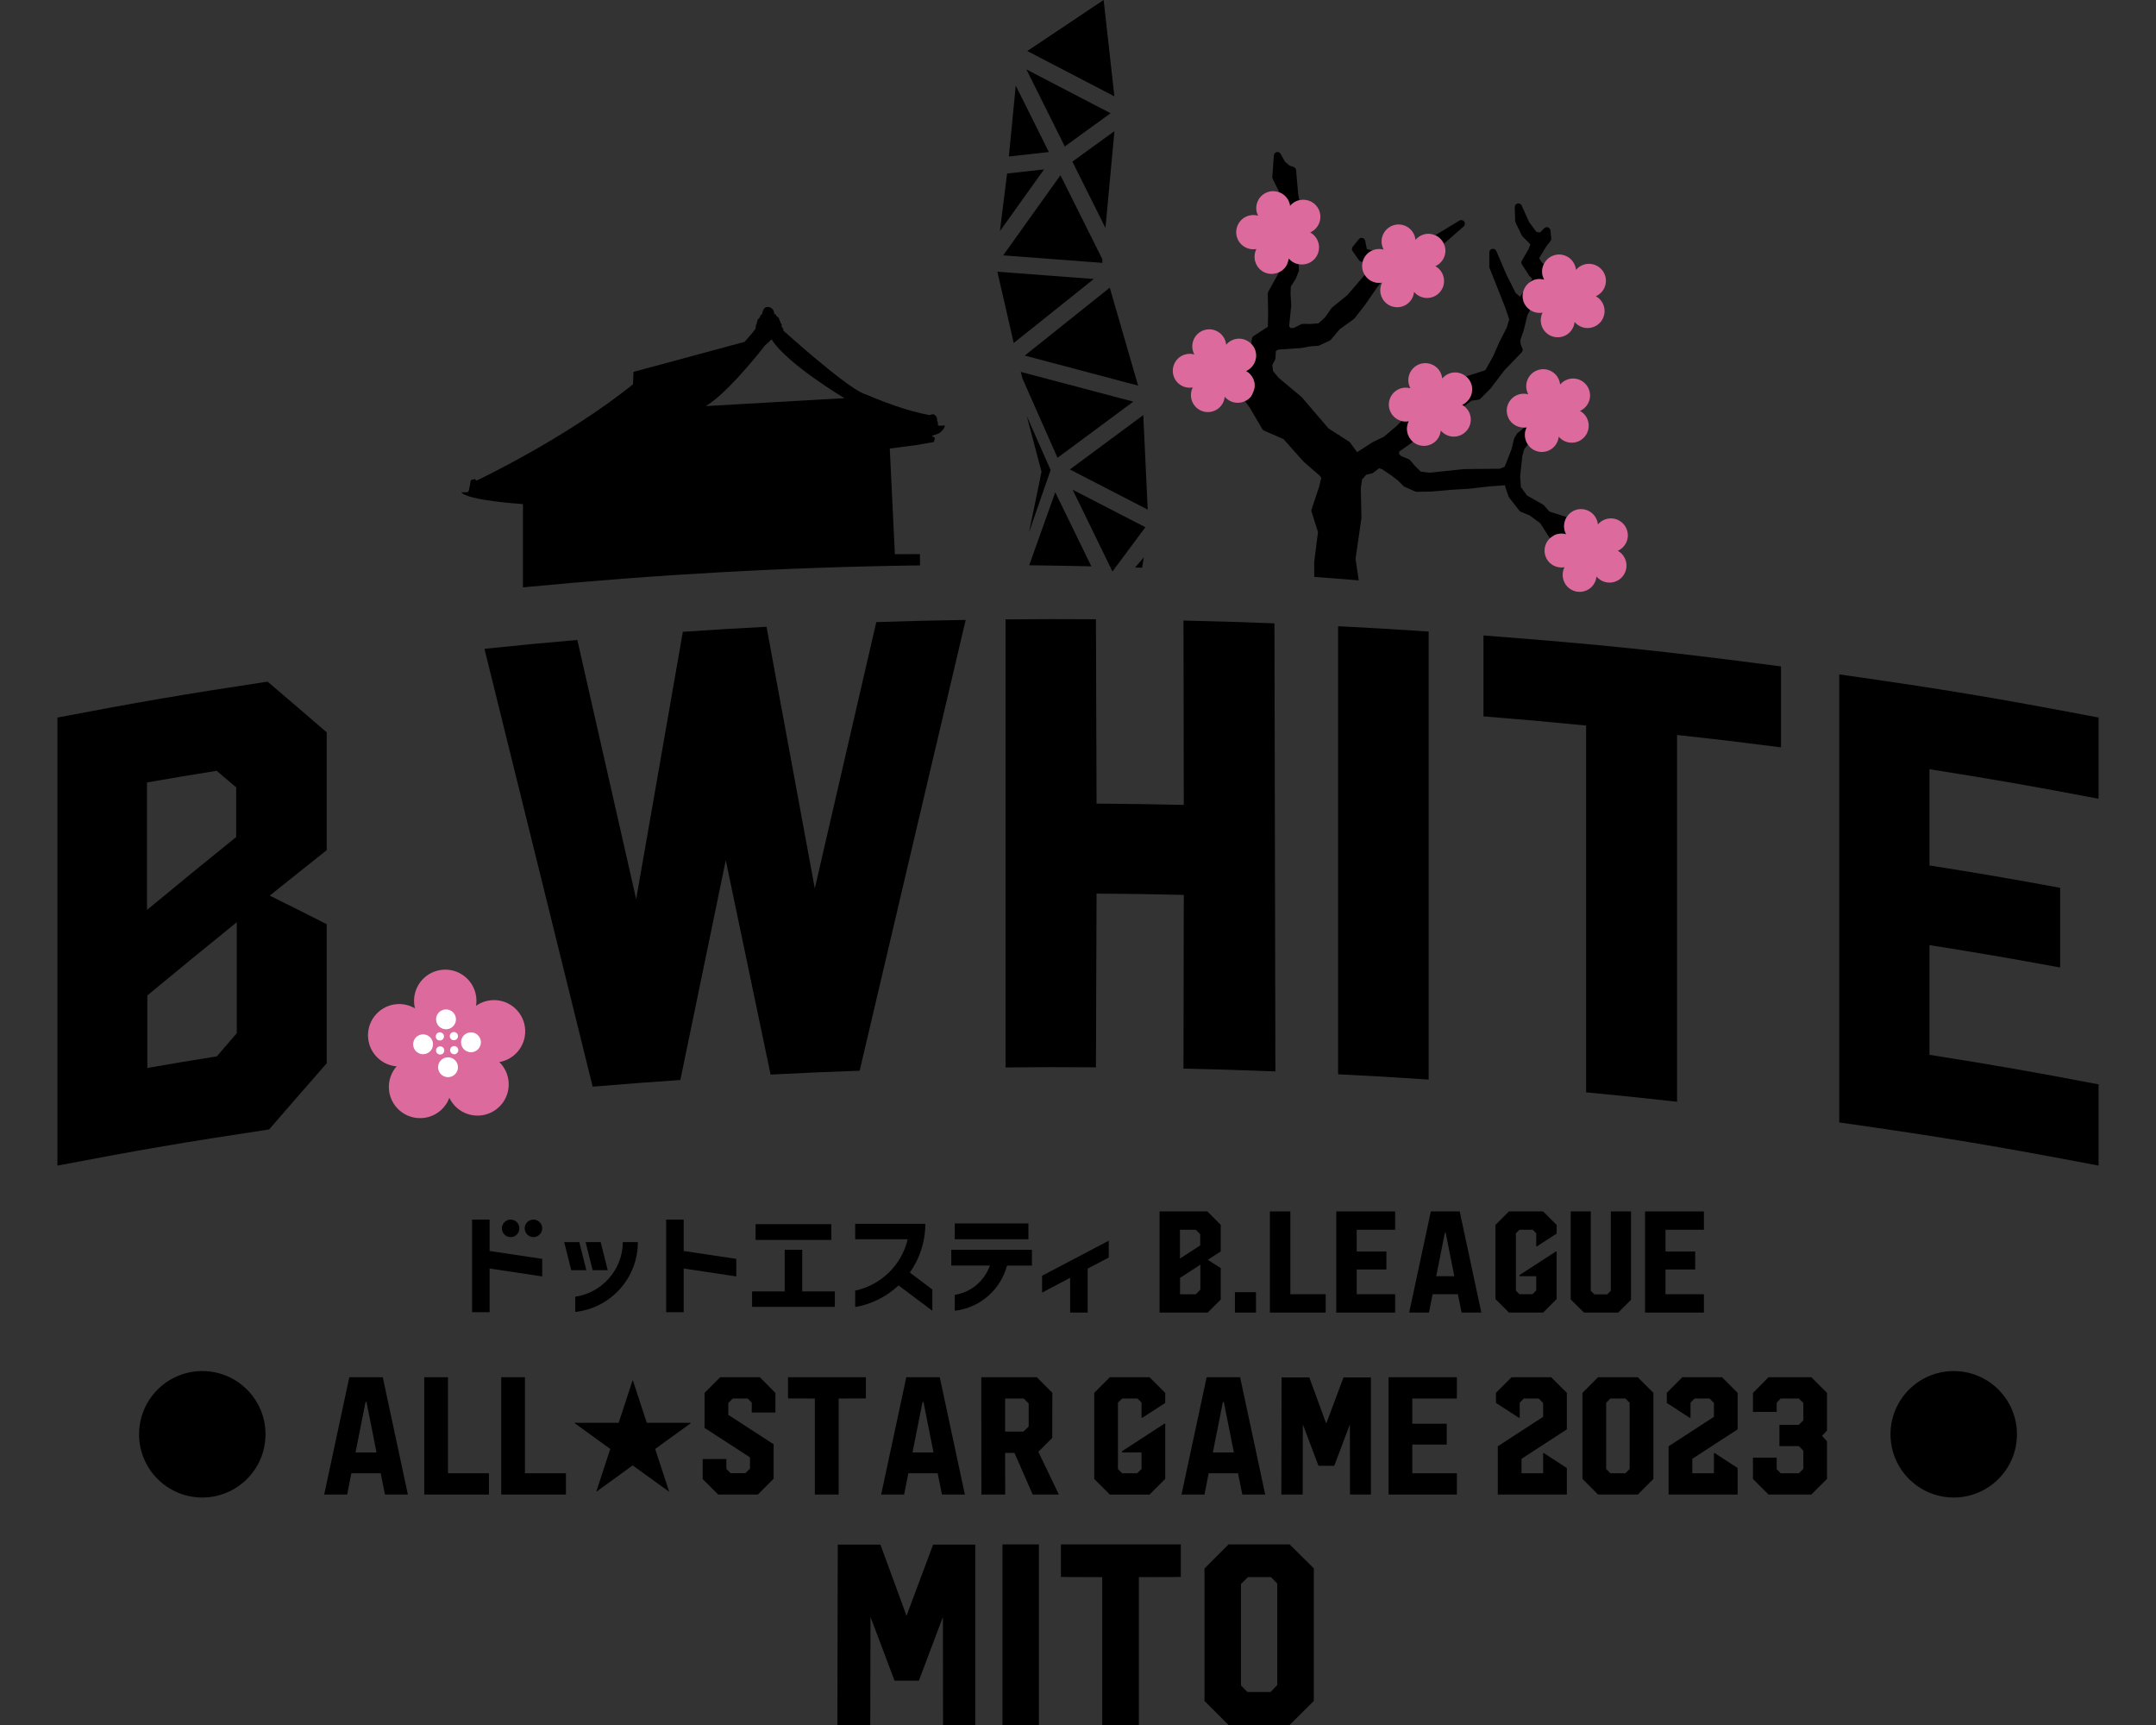 <?xml version="1.0" encoding="utf-8"?>
<!-- Generator: Adobe Illustrator 15.1.0, SVG Export Plug-In . SVG Version: 6.00 Build 0)  -->
<!DOCTYPE svg PUBLIC "-//W3C//DTD SVG 1.1//EN" "http://www.w3.org/Graphics/SVG/1.1/DTD/svg11.dtd">
<svg version="1.1" id="レイヤー_1" xmlns="http://www.w3.org/2000/svg" xmlns:xlink="http://www.w3.org/1999/xlink" x="0px"
	 y="0px" width="200px" height="160px" viewBox="0 0 200 160" enable-background="new 0 0 200 160" xml:space="preserve">
<rect x="0" y="0" width="200" height="160" fill="#333333" stroke="none"/>
<g>
	<polygon points="74.418,115.92 72.791,115.92 72.791,119.784 69.766,119.784 69.766,121.216 77.443,121.216 77.443,119.784 
		74.418,119.784 	"/>
	<polygon points="102.854,115.077 96.67,118.33 96.67,119.893 99.271,118.521 99.271,121.746 100.898,121.746 100.898,117.666 
		102.854,116.639 	"/>
	<polygon points="45.418,113.121 43.792,113.121 43.792,115.79 43.792,117.416 43.792,121.71 45.418,121.71 45.418,117.659 
		50.298,118.393 50.298,116.766 45.418,116.033 	"/>
	<polygon points="63.423,113.121 61.795,113.121 61.795,115.79 61.795,117.416 61.795,121.71 63.423,121.71 63.423,117.659 
		68.302,118.393 68.302,116.766 63.423,116.033 	"/>
	<rect x="70.091" y="113.545" width="7.027" height="1.464"/>
	<rect x="88.568" y="113.48" width="6.832" height="1.463"/>
	<path d="M47.37,114.748c0.449,0,0.812-0.363,0.812-0.812s-0.363-0.813-0.812-0.813c-0.448,0-0.813,0.364-0.813,0.813
		S46.922,114.748,47.37,114.748"/>
	<path d="M49.484,113.121c-0.449,0-0.812,0.363-0.812,0.812c0,0.45,0.363,0.813,0.812,0.813c0.449,0,0.812-0.363,0.812-0.813
		C50.297,113.484,49.934,113.121,49.484,113.121"/>
	<polygon points="53.738,115.212 52.34,115.212 52.99,117.812 54.389,117.812 	"/>
	<polygon points="56.374,117.812 55.723,115.211 54.324,115.211 54.976,117.812 	"/>
	<path d="M88.244,115.92v1.463h3.586c-0.507,1.417-1.729,2.479-3.26,2.717v1.477c2.345-0.268,4.255-1.961,4.848-4.192h2.309v-1.463
		L88.244,115.92L88.244,115.92z"/>
	<path d="M53.364,120.273v1.412c3.265-0.35,5.808-3.113,5.808-6.476h-1.398C57.773,117.762,55.824,119.928,53.364,120.273"/>
	<path d="M86.342,119.494l-1.943-1.458c0.906-1.277,1.438-2.839,1.438-4.522H79.33v1.43h4.873c-0.562,2.386-2.469,4.254-4.873,4.768
		v1.521c1.544-0.265,2.932-0.979,4.025-2.006l1.824,1.368l1.309,0.98v-1.972L86.342,119.494z"/>
	<path d="M113.24,117.623v2.913l-1.209,1.21h-4.463v-9.383h4.43l1.242,1.244v2.466l-1.197,0.778L113.24,117.623z M109.459,114.064
		v2.67l1.878-1.217v-1.041l-0.412-0.412H109.459z M111.35,119.626v-2.321l-1.884,1.223v1.519h1.466L111.35,119.626z"/>
	<rect x="114.557" y="119.854" width="1.955" height="1.893"/>
	<polygon points="119.698,112.364 119.698,120.045 122.975,120.045 122.975,121.746 117.801,121.746 117.801,112.364 	"/>
	<polygon points="129.42,114.064 125.854,114.064 125.854,116.08 128.609,116.08 128.609,117.749 125.854,117.749 125.854,120.045 
		129.42,120.045 129.42,121.746 123.958,121.746 123.958,112.364 129.42,112.364 	"/>
	<path d="M132.73,112.365h2.678l2.007,9.381h-1.831l-0.342-1.702h-2.348l-0.334,1.702h-1.838L132.73,112.365z M133.229,118.376
		h1.682l-0.805-4.036h-0.071L133.229,118.376z"/>
	<polygon points="142.57,115.604 142.506,115.604 142.506,114.386 142.186,114.064 140.955,114.064 140.621,114.398 
		140.621,119.711 140.955,120.044 142.16,120.044 142.506,119.698 142.506,118.376 140.955,118.376 140.955,118.271 144.33,116.08 
		144.402,116.08 144.402,120.489 143.146,121.746 139.975,121.746 138.725,120.495 138.725,113.613 139.975,112.363 
		143.146,112.363 144.402,113.621 144.402,114.418 	"/>
	<polygon points="149.428,119.718 149.428,112.364 151.299,112.364 151.299,120.562 150.115,121.746 146.936,121.746 
		145.705,120.518 145.705,112.364 147.568,112.364 147.568,119.725 147.902,120.059 149.088,120.059 	"/>
	<polygon points="158.062,114.064 154.498,114.064 154.498,116.08 157.253,116.08 157.253,117.749 154.498,117.749 154.498,120.045 
		158.062,120.045 158.062,121.746 152.602,121.746 152.602,112.364 158.062,112.364 	"/>
	<path d="M32.403,127.743h3.104l2.329,10.883h-2.125l-0.395-1.974h-2.725l-0.388,1.974h-2.131L32.403,127.743z M32.98,134.718h1.949
		l-0.933-4.684h-0.084L32.98,134.718z"/>
	<polygon points="41.556,127.744 41.556,136.652 45.357,136.652 45.357,138.626 39.356,138.626 39.356,127.744 	"/>
	<polygon points="48.697,127.744 48.697,136.652 52.499,136.652 52.499,138.626 46.498,138.626 46.498,127.744 	"/>
	<polygon points="59.996,131.966 64.067,131.966 64.067,132.014 60.776,134.396 62.067,138.328 62.032,138.339 58.693,135.92 
		55.356,138.339 55.321,138.328 56.612,134.396 53.321,132.014 53.321,131.966 57.392,131.966 58.671,128.059 58.718,128.059 	"/>
	<polygon points="71.93,131.016 69.737,131.016 69.737,130.104 69.358,129.717 67.969,129.717 67.56,130.134 67.56,131.232 
		71.764,133.959 71.764,137.154 70.299,138.626 66.626,138.626 65.184,137.186 65.184,135.332 67.377,135.326 67.385,136.251 
		67.772,136.645 69.153,136.639 69.57,136.221 69.57,135.174 65.357,132.441 65.357,129.193 66.808,127.744 70.488,127.744 
		71.93,129.201 	"/>
	<polygon points="80.323,127.744 80.323,129.709 77.797,129.717 77.797,138.626 75.588,138.626 75.588,129.717 73.1,129.709 
		73.1,127.744 	"/>
	<path d="M84.072,127.743h3.104l2.33,10.883H87.38l-0.396-1.974h-2.723l-0.39,1.974h-2.131L84.072,127.743z M84.648,134.718h1.949
		l-0.932-4.684h-0.084L84.648,134.718z"/>
	<path d="M96.177,127.744l1.443,1.439l-0.009,4.184l-1.289,1.29l1.904,3.969h-2.429l-1.687-3.862h-0.873l0.01,3.862h-2.209
		l-0.01-10.882H96.177L96.177,127.744z M93.24,132.782h1.699l0.486-0.464v-2.139l-0.464-0.464h-1.724v3.066H93.24z"/>
	<polygon points="105.968,131.501 105.893,131.501 105.893,130.089 105.52,129.718 104.093,129.718 103.707,130.104 
		103.707,136.266 104.093,136.652 105.488,136.652 105.893,136.25 105.893,134.718 104.093,134.718 104.093,134.598 
		108.009,132.055 108.093,132.055 108.093,137.169 106.635,138.627 102.954,138.627 101.506,137.177 101.506,129.191 
		102.954,127.743 106.635,127.743 108.093,129.201 108.093,130.127 	"/>
	<path d="M111.934,127.743h3.104l2.329,10.883h-2.125l-0.396-1.974h-2.725l-0.389,1.974h-2.131L111.934,127.743z M112.51,134.718
		h1.949l-0.934-4.684h-0.084L112.51,134.718z"/>
	<polygon points="127.172,127.759 127.172,138.626 125.229,138.626 125.223,132.115 123.771,135.955 122.307,135.955 
		120.857,132.115 120.843,138.626 118.861,138.626 118.887,127.759 121.457,127.759 123.027,132.047 124.63,127.759 	"/>
	<polygon points="135.146,129.717 131.012,129.717 131.012,132.055 134.207,132.055 134.207,133.99 131.012,133.99 131.012,136.652 
		135.146,136.652 135.146,138.626 128.811,138.626 128.811,127.744 135.146,127.744 	"/>
	<polygon points="145.348,132.577 141.143,135.311 141.143,136.652 143.146,136.652 143.146,134.786 143.229,134.786 
		145.348,136.167 145.348,138.626 138.941,138.626 138.941,134.148 143.146,131.417 143.146,130.127 142.734,129.717 
		141.354,129.717 140.977,130.096 140.977,131.501 140.891,131.501 138.773,130.127 138.773,129.186 140.216,127.743 
		143.896,127.743 145.348,129.193 	"/>
	<path d="M151.927,127.743l1.449,1.45v7.984l-1.449,1.447h-3.682l-1.449-1.447v-7.984l1.449-1.45H151.927z M151.174,136.258v-6.146
		l-0.395-0.395h-1.389l-0.396,0.395v6.146l0.396,0.395h1.389L151.174,136.258z"/>
	<polygon points="161.191,132.577 156.986,135.311 156.986,136.652 158.991,136.652 158.991,134.786 159.075,134.786 
		161.191,136.167 161.191,138.626 154.786,138.626 154.786,134.148 158.991,131.417 158.991,130.127 158.581,129.717 157.2,129.717 
		156.82,130.096 156.82,131.501 156.736,131.501 154.62,130.127 154.62,129.186 156.062,127.743 159.742,127.743 161.191,129.193 	
		"/>
	<polygon points="168.029,127.744 169.479,129.193 169.479,132.684 169.023,133.186 169.479,133.686 169.479,137.177 
		168.029,138.626 164.055,138.626 162.611,137.177 162.611,135.203 164.812,135.203 164.812,136.266 165.184,136.652 
		166.868,136.652 167.286,136.242 167.286,134.543 166.861,134.133 165.068,134.133 165.068,132.161 166.861,132.161 
		167.286,131.743 167.286,130.134 166.868,129.717 165.184,129.717 164.812,130.104 164.812,130.962 162.611,130.962 
		162.611,129.201 164.055,127.744 	"/>
	<polygon points="90.471,143.271 90.471,160 87.48,160 87.469,149.977 85.238,155.889 82.982,155.889 80.752,149.977 80.729,160 
		77.68,160 77.714,143.271 81.674,143.271 84.093,149.872 86.559,143.271 	"/>
	<rect x="92.995" y="143.248" width="3.376" height="16.752"/>
	<polygon points="109.537,143.248 109.537,146.273 105.646,146.285 105.646,160 102.247,160 102.247,146.285 98.416,146.273 
		98.416,143.248 	"/>
	<path d="M119.63,143.248l2.244,2.219v12.303L119.63,160h-5.666l-2.231-2.23v-12.291l2.231-2.229L119.63,143.248L119.63,143.248z
		 M117.865,156.938l0.619-0.642v-9.417l-0.584-0.596h-2.139l-0.642,0.643v9.404l0.596,0.607H117.865L117.865,156.938z"/>
	<path d="M24.631,133.037c0,3.238-2.626,5.863-5.865,5.863c-3.239,0-5.865-2.625-5.865-5.863c0-3.24,2.626-5.866,5.865-5.866
		C22.005,127.171,24.631,129.797,24.631,133.037"/>
	<path d="M187.102,133.037c0,3.238-2.627,5.863-5.865,5.863c-3.239,0-5.866-2.625-5.866-5.863c0-3.24,2.627-5.866,5.866-5.866
		C184.475,127.171,187.102,129.797,187.102,133.037"/>
	<path d="M85.337,51.396l-2.325,0.008l-0.471-9.801l2.409-0.312l1.679-0.295l0.102-0.374l-0.293-0.199c0,0,0.309-0.083,0.614-0.207
		c0.31-0.123,0.802-0.813,0.499-0.751c-0.305,0.064-0.557-0.01-0.557-0.01c0.064-0.33-0.086-0.466-0.086-0.466
		s0.093-0.152-0.107-0.423c-0.199-0.271-0.549-0.062-0.549-0.062c-2.238-0.397-4.416-1.295-6.164-2.007s-7.425-5.836-7.425-5.836
		c0.019-0.266-0.175-0.357-0.175-0.357c0.092-0.272-0.079-0.348-0.079-0.348c-0.015-0.188-0.089-0.195-0.089-0.195
		c-0.026-0.343-0.279-0.417-0.279-0.417c-0.037-0.182-0.23-0.267-0.23-0.267s0.014-0.521-0.528-0.6
		c-0.13-0.018-0.229,0.006-0.308,0.051c-0.25,0.234-0.274,0.607-0.274,0.607c-0.187,0.045-0.218,0.32-0.218,0.32
		c-0.291,0.178-0.271,0.548-0.271,0.548c-0.157,0.17-0.103,0.438-0.103,0.438c-0.149,0.293-1.042,1.267-1.042,1.267l-10.299,2.784
		l-0.051,1.154c-6.265,5.045-14.523,8.938-14.523,8.938l-0.145-0.154l-0.368,0.1c0,0-0.168,1.018-0.248,1.084
		s-0.639,0.045-0.639,0.045c0.569,0.77,5.718,1.097,5.718,1.097l-0.003,7.724c12.329-1.197,24.591-1.879,36.837-2.039L85.337,51.396
		z M65.471,37.666c1.777-1.052,4.347-4.165,5.503-5.634c0.379-0.337,0.605-0.558,0.605-0.558c1.398,2.271,6.756,5.457,6.756,5.457
		L65.471,37.666z"/>
	<polygon points="101.464,25.878 92.521,25.202 94.038,31.814 	"/>
	<polygon points="102.547,21.141 103.381,12.162 99.479,14.992 	"/>
	<polygon points="98.371,16.251 93.059,23.686 102.279,24.383 102.253,24.29 102.259,24.042 	"/>
	<polygon points="102.378,0 95.294,4.734 103.376,8.936 	"/>
	<polygon points="94.225,7.938 93.588,14.514 97.298,14.102 	"/>
	<polygon points="93.422,16.094 92.756,21.438 96.848,15.713 	"/>
	<polygon points="103.023,10.503 95.214,6.441 98.775,13.583 	"/>
	<path d="M106.104,51.7l-0.812,0.937c0.22,0.008,0.438,0.01,0.656,0.018L106.104,51.7z"/>
	<polygon points="106.467,47.268 106.055,38.502 99.246,43.545 	"/>
	<path d="M106.25,48.902l-6.747-3.479l3.483,7.152c0.175,0.005,0.349,0.008,0.521,0.014L106.25,48.902z"/>
	<path d="M97.461,43.598l-2.213-5.008l1.365,5.155c0.011,0.04-1.158,5.627-1.158,5.627L97.461,43.598z"/>
	<path d="M97.891,45.661l-2.42,6.771c1.922,0.021,3.844,0.053,5.768,0.098L97.891,45.661z"/>
	<polygon points="105.13,37.254 94.689,34.492 94.857,35.128 98.1,42.462 	"/>
	<polygon points="95.062,32.982 105.577,35.768 102.945,26.682 	"/>
	<path d="M103.508,52.59c-0.173-0.006-0.347-0.009-0.521-0.014l0.211,0.432L103.508,52.59z"/>
	<path d="M127.374,23.203l-0.147,0.014l-0.433-0.119l-0.153-0.765c-0.027-0.127-0.125-0.229-0.25-0.26
		c-0.13-0.031-0.262,0.015-0.344,0.114l-0.562,0.699c-0.092,0.115-0.099,0.28-0.012,0.403l0.582,0.835
		c0.043,0.059,0.103,0.104,0.17,0.126l0.18,0.06c0.059-0.246,0.176-0.477,0.341-0.668C126.91,23.452,127.122,23.299,127.374,23.203"
		/>
	<path d="M133.938,22.614l1.838-1.612c0.132-0.116,0.151-0.312,0.048-0.454c-0.105-0.141-0.302-0.18-0.448-0.085l-2.242,1.359
		C133.482,21.975,133.771,22.248,133.938,22.614"/>
	<path d="M136.295,35.245c0.083,0.123,0.15,0.262,0.197,0.413c0.06,0.191,0.078,0.387,0.064,0.574
		c-0.015,0.188-0.062,0.371-0.142,0.541c-0.156,0.338-0.433,0.619-0.791,0.778c0.067,0.037,0.134,0.077,0.196,0.124l0.691-0.513
		l0.633-0.09c0.076-0.011,0.14-0.046,0.19-0.095l0.921-0.924l1.311-1.716l1.591-1.657c0.094-0.098,0.118-0.242,0.065-0.365
		l-0.162-0.385l-0.023-0.404l0.283-0.793l0.379-1.521l0.244-0.458c-0.144-0.098-0.273-0.218-0.381-0.358
		c-0.107-0.14-0.192-0.299-0.248-0.479c-0.084-0.273-0.084-0.551-0.022-0.812l-0.287,0.42l-0.42-0.373l-0.849-1.697l-0.932-2.176
		c-0.062-0.146-0.221-0.229-0.377-0.195c-0.178,0.031-0.27,0.17-0.271,0.329v1.331c0,0.042,0.008,0.084,0.024,0.123l1.455,3.666
		L140,29.631l-0.214,0.727l-0.699,1.369l-0.583,1.328l-0.716,1.283l-1.793,0.578C136.109,35.011,136.211,35.12,136.295,35.245"/>
	<path d="M119.256,18.225c0.162,0.17,0.29,0.377,0.362,0.617c0.026,0.085,0.041,0.174,0.052,0.26
		c0.191-0.232,0.448-0.414,0.757-0.509c0.036-0.011,0.072-0.013,0.107-0.021l-0.103-0.506l-0.199-2.289
		c-0.012-0.135-0.104-0.248-0.23-0.291l-0.387-0.125l-0.417-0.366l-0.398-0.72c-0.073-0.131-0.222-0.197-0.366-0.166
		c-0.141,0.033-0.254,0.156-0.265,0.306l-0.142,1.999c-0.002,0.061,0.008,0.119,0.035,0.172l0.615,1.257
		C118.896,17.926,119.093,18.055,119.256,18.225"/>
	<path d="M143.186,25.795c-0.021-0.049-0.047-0.095-0.062-0.146c-0.125-0.403-0.074-0.818,0.103-1.168l-0.072-0.008l-0.146-0.146
		l-0.229-0.386l0.648-1.064l0.407-0.531c0.052-0.068,0.076-0.154,0.067-0.24l-0.076-0.735c-0.016-0.128-0.102-0.238-0.223-0.281
		c-0.123-0.044-0.258-0.013-0.352,0.078l-0.395,0.394l-0.336-0.058l-0.666-0.896l-0.697-1.545c-0.066-0.146-0.227-0.226-0.385-0.188
		c-0.152,0.043-0.265,0.178-0.26,0.339l0.043,1.287c0.002,0.047,0.014,0.093,0.033,0.135l0.576,1.198
		c0.016,0.033,0.038,0.063,0.064,0.091l0.734,0.737l-0.167,0.452l-0.622,1.064c-0.062,0.108-0.061,0.243,0.008,0.35l0.666,1.035
		l0.297,0.297l-0.205,0.3c0.125-0.086,0.264-0.16,0.416-0.208c0.283-0.086,0.568-0.081,0.836-0.016
		c0.017,0.004,0.035,0.002,0.053,0.008C143.223,25.896,143.206,25.844,143.186,25.795"/>
	<path d="M125.746,51.836l0.547-3.786l-0.059-2.764l0.117-0.815l0.387-0.438l0.529-0.125c0.041-0.009,0.09-0.031,0.129-0.062
		l0.533-0.414l0.271,0.084l0.854,0.573l0.639,0.493l0.504,0.505c0.029,0.029,0.064,0.054,0.104,0.071l0.987,0.43
		c0.045,0.02,0.092,0.028,0.14,0.027l1.35-0.02l1.873-0.166l1.604-0.094l1.929-0.222l1.438-0.104l0.01,0.116
		c0.002,0.026,0.008,0.056,0.018,0.082l0.299,0.858c0.012,0.033,0.029,0.065,0.052,0.097l0.951,1.213
		c0.036,0.045,0.083,0.08,0.136,0.103l0.823,0.334l0.959,0.711l0.907,1.406c0.043-0.039,0.096-0.072,0.143-0.109
		c0.143-0.107,0.296-0.203,0.479-0.258c0.148-0.047,0.302-0.068,0.449-0.068c0.149-0.001,0.297,0.021,0.438,0.061
		c-0.05-0.093-0.093-0.189-0.124-0.293c-0.141-0.457-0.057-0.926,0.18-1.301l-1.601-0.504l-0.519-0.585
		c-0.023-0.026-0.054-0.052-0.086-0.069l-1.482-0.842l-0.572-0.795l-0.068-0.966l0.198-1.869l0.169-0.646l0.352-0.465
		c-0.08-0.117-0.142-0.242-0.187-0.373c-0.089-0.263-0.108-0.543-0.056-0.814c0.027-0.137,0.072-0.27,0.138-0.396
		c-0.099,0.018-0.194,0.025-0.292,0.023l-0.072,0.122l-0.473,0.37c-0.032,0.024-0.059,0.057-0.08,0.092l-0.225,0.373
		c-0.019,0.029-0.03,0.06-0.039,0.092l-0.229,0.947l-0.639,1.638l-0.438,0.181l-3.363,0.037l-3.17,0.334l-0.817-0.099l-0.533-0.533
		l-0.448-0.522c-0.033-0.039-0.076-0.07-0.125-0.092l-0.703-0.293l-0.207-0.205l0.033-0.224l1.271-0.899
		c-0.142-0.119-0.255-0.26-0.343-0.41c-0.088-0.151-0.149-0.315-0.184-0.483c-0.066-0.337-0.023-0.694,0.139-1.015
		c-0.008,0.002-0.016,0-0.022,0.002c-0.226,0.037-0.447,0.029-0.657-0.026l-0.518,0.519l-1.121,0.947l-1.02,0.489l-1.463,0.937
		l-0.647-0.883c-0.025-0.033-0.056-0.062-0.089-0.084l-0.823-0.529l-0.062-0.062c-0.041-0.04-0.093-0.055-0.146-0.07l-0.886-0.572
		l-2.487-2.903l-2.118-1.776l-0.535-0.625l-0.076-0.58l0.254-0.479c0.022-0.043,0.035-0.09,0.039-0.14l0.039-0.674l0.213-0.13
		l2.192-0.153l0.792-0.154l0.711-0.046c0.043-0.005,0.086-0.017,0.122-0.032l0.976-0.46c0.043-0.021,0.082-0.05,0.111-0.087
		l0.799-0.954l1.321-0.956c0.026-0.02,0.048-0.041,0.069-0.066l0.984-1.269l1.101-1.595l0.315-0.418
		c-0.295,0.021-0.584-0.038-0.836-0.17c-0.254-0.129-0.472-0.328-0.625-0.58l-1.586,1.856l-1.438,1.175
		c-0.022,0.021-0.045,0.041-0.062,0.065l-0.604,0.86l-0.611,0.55l-0.753,0.051l-0.688-0.007c-0.053-0.001-0.105,0.012-0.152,0.033
		l-0.682,0.338l-0.293,0.02l-0.146-0.172l0.201-1.953l-0.067-1.02l0.023-0.704l0.457-0.724l0.273-0.679
		c0.018-0.044,0.024-0.091,0.023-0.138l-0.02-0.533c-0.123-0.023-0.244-0.061-0.361-0.111c-0.115-0.05-0.228-0.115-0.332-0.197
		c-0.043-0.034-0.077-0.075-0.115-0.112c-0.039-0.037-0.081-0.071-0.116-0.112c-0.008,0.084-0.037,0.164-0.06,0.246
		c-0.053,0.207-0.133,0.409-0.273,0.588c-0.082,0.103-0.174,0.19-0.273,0.266c-0.099,0.074-0.205,0.138-0.314,0.188l-0.003,0.033
		l-0.981,1.766c-0.029,0.051-0.043,0.109-0.043,0.17l0.034,1.742l-0.024,1.331l-1.325,0.861c-0.08,0.052-0.134,0.138-0.148,0.231
		l-0.073,0.49c0.086,0.088,0.164,0.186,0.229,0.29c0.065,0.106,0.121,0.224,0.159,0.349c0.06,0.191,0.078,0.387,0.064,0.576
		c-0.029,0.377-0.195,0.73-0.462,0.994c-0.133,0.133-0.292,0.243-0.47,0.323c0.02,0.013,0.039,0.026,0.059,0.038
		c0.053,0.031,0.105,0.061,0.154,0.1c0.171,0.135,0.307,0.299,0.403,0.479c0.099,0.179,0.159,0.375,0.184,0.574
		c0.034,0.299-0.046,0.598-0.187,0.877c-0.049,0.095-0.075,0.197-0.146,0.283c-0.077,0.098-0.163,0.183-0.259,0.254
		c-0.094,0.072-0.193,0.135-0.3,0.184l0.467,0.648l1.131,1.938c0.037,0.062,0.093,0.109,0.157,0.139l1.809,0.789l1.883,2.112
		l1.483,1.286l0.138,0.195l-0.188,0.809l-0.711,2.129c-0.022,0.068-0.023,0.141,0,0.208l0.597,1.883l-0.352,2.808l0.007,1.354
		c1.375,0.098,2.751,0.213,4.127,0.324L125.746,51.836z"/>
	<path fill="#DC6A9C" d="M115.793,37.021c0.094-0.072,0.182-0.156,0.258-0.254c0.069-0.088,0.098-0.188,0.145-0.285
		c0.142-0.277,0.221-0.575,0.187-0.875c-0.022-0.2-0.084-0.396-0.183-0.575c-0.098-0.179-0.232-0.343-0.402-0.478
		c-0.051-0.039-0.104-0.068-0.154-0.1c-0.021-0.012-0.041-0.027-0.061-0.039c0.18-0.079,0.338-0.189,0.471-0.32
		c0.268-0.266,0.434-0.619,0.461-0.998c0.016-0.188-0.006-0.383-0.063-0.574c-0.039-0.125-0.093-0.24-0.159-0.348
		c-0.064-0.107-0.145-0.203-0.229-0.291c-0.399-0.404-1-0.583-1.58-0.404c-0.301,0.093-0.551,0.269-0.739,0.492
		c-0.011-0.104-0.031-0.209-0.062-0.312c-0.257-0.832-1.138-1.299-1.969-1.044c-0.831,0.256-1.299,1.138-1.044,1.969
		c0.032,0.104,0.074,0.201,0.124,0.293c-0.281-0.079-0.588-0.084-0.889,0.008c-0.83,0.257-1.297,1.138-1.041,1.97
		c0.234,0.77,1.007,1.219,1.779,1.08c-0.332,0.653-0.17,1.474,0.426,1.946c0.684,0.539,1.674,0.425,2.214-0.256
		c0.196-0.247,0.303-0.534,0.329-0.826c0.068,0.081,0.145,0.156,0.229,0.224c0.486,0.386,1.128,0.432,1.652,0.183
		C115.598,37.154,115.698,37.096,115.793,37.021"/>
	<path d="M115.793,37.021c0.094-0.072,0.182-0.156,0.258-0.254c0.069-0.088,0.098-0.188,0.145-0.285
		c-0.047,0.097-0.074,0.197-0.145,0.285C115.975,36.865,115.887,36.949,115.793,37.021"/>
	<path d="M115.793,37.021c-0.095,0.072-0.195,0.133-0.302,0.185h0.001C115.598,37.154,115.698,37.096,115.793,37.021"/>
	<path d="M116.289,32.177c-0.064-0.106-0.145-0.204-0.229-0.291C116.146,31.973,116.225,32.068,116.289,32.177"/>
	<path d="M116.198,35.032c-0.099-0.179-0.232-0.343-0.403-0.478c-0.049-0.039-0.102-0.068-0.154-0.1
		c0.053,0.031,0.105,0.061,0.154,0.1C115.966,34.689,116.1,34.854,116.198,35.032"/>
	<path d="M116.514,33.1c0.014-0.188-0.007-0.384-0.064-0.576c-0.039-0.125-0.092-0.24-0.159-0.347
		c0.067,0.105,0.12,0.222,0.159,0.347C116.507,32.716,116.527,32.91,116.514,33.1"/>
	<path fill="#DC6A9C" d="M130.662,39.07c0.007,0,0.015,0,0.021,0c-0.162,0.318-0.205,0.676-0.138,1.014
		c0.032,0.169,0.095,0.332,0.183,0.482c0.088,0.151,0.201,0.291,0.342,0.41c0.015,0.014,0.025,0.027,0.041,0.039
		c0.681,0.541,1.672,0.426,2.213-0.256c0.195-0.246,0.302-0.533,0.33-0.824c0.066,0.08,0.143,0.153,0.229,0.223
		c0.682,0.54,1.672,0.426,2.213-0.258c0.541-0.682,0.426-1.672-0.257-2.213c-0.005-0.004-0.013-0.006-0.019-0.012
		c-0.062-0.048-0.127-0.088-0.195-0.125c0.359-0.158,0.635-0.439,0.791-0.777c0.078-0.17,0.128-0.353,0.143-0.541
		c0.015-0.188-0.007-0.383-0.065-0.574c-0.048-0.151-0.114-0.29-0.197-0.414c-0.084-0.124-0.185-0.232-0.297-0.328
		c-0.396-0.331-0.944-0.464-1.474-0.302c-0.301,0.093-0.553,0.27-0.74,0.493c-0.01-0.104-0.03-0.209-0.062-0.312
		c-0.255-0.832-1.136-1.298-1.968-1.044c-0.831,0.256-1.299,1.138-1.043,1.97c0.032,0.104,0.073,0.2,0.123,0.293
		c-0.28-0.08-0.587-0.084-0.888,0.008c-0.831,0.256-1.299,1.138-1.043,1.969c0.166,0.539,0.594,0.92,1.101,1.056
		C130.215,39.102,130.438,39.109,130.662,39.07"/>
	<path d="M136.295,35.245c-0.084-0.125-0.186-0.234-0.297-0.329C136.109,35.011,136.211,35.12,136.295,35.245"/>
	<path d="M130.729,40.566c0.088,0.151,0.203,0.291,0.342,0.41C130.932,40.857,130.816,40.719,130.729,40.566"/>
	<path d="M130.686,39.07L130.686,39.07c-0.162,0.318-0.207,0.676-0.139,1.013C130.479,39.746,130.521,39.389,130.686,39.07"/>
	<path d="M130.662,39.07c-0.225,0.039-0.447,0.031-0.658-0.025C130.215,39.102,130.438,39.109,130.662,39.07"/>
	<path fill="#DC6A9C" d="M127.218,26.066c0.253,0.131,0.542,0.19,0.837,0.168c0.051-0.004,0.104-0.016,0.152-0.023
		c-0.333,0.653-0.171,1.473,0.427,1.946c0.683,0.54,1.673,0.426,2.212-0.257c0.196-0.246,0.303-0.533,0.33-0.825
		c0.068,0.081,0.145,0.155,0.23,0.223c0.681,0.541,1.672,0.425,2.212-0.256c0.54-0.683,0.426-1.673-0.257-2.213
		c-0.066-0.054-0.141-0.097-0.213-0.138c0.717-0.318,1.104-1.125,0.865-1.895c-0.02-0.064-0.05-0.123-0.076-0.186
		c-0.166-0.363-0.455-0.639-0.807-0.791c-0.332-0.144-0.712-0.18-1.085-0.065c-0.3,0.093-0.551,0.269-0.739,0.492
		c-0.01-0.104-0.031-0.209-0.062-0.313c-0.256-0.83-1.137-1.297-1.969-1.043c-0.83,0.256-1.299,1.139-1.043,1.969
		c0.031,0.104,0.074,0.203,0.123,0.295c-0.281-0.079-0.588-0.084-0.888,0.008c-0.034,0.011-0.063,0.027-0.096,0.041
		c-0.252,0.096-0.465,0.249-0.63,0.439c-0.165,0.191-0.282,0.422-0.34,0.668v0.002c-0.062,0.262-0.062,0.541,0.021,0.816
		c0.04,0.13,0.1,0.246,0.166,0.355C126.747,25.736,126.965,25.938,127.218,26.066"/>
	<path d="M126.744,23.645c-0.165,0.19-0.281,0.42-0.34,0.668C126.463,24.064,126.579,23.835,126.744,23.645"/>
	<path d="M127.218,26.066c-0.253-0.131-0.471-0.33-0.625-0.58C126.747,25.736,126.965,25.938,127.218,26.066"/>
	<path fill="#DC6A9C" d="M119.488,24.219c0.021-0.08,0.051-0.162,0.059-0.246c0.035,0.041,0.077,0.075,0.115,0.112
		c0.039,0.037,0.072,0.078,0.115,0.11c0.105,0.084,0.218,0.149,0.334,0.201c0.115,0.052,0.236,0.086,0.359,0.109
		c0.562,0.105,1.163-0.089,1.545-0.568c0.545-0.688,0.43-1.689-0.26-2.236c-0.068-0.055-0.143-0.098-0.217-0.139
		c0.725-0.324,1.115-1.139,0.876-1.916c-0.246-0.804-1.074-1.265-1.881-1.074c-0.036,0.008-0.072,0.01-0.106,0.021
		c-0.311,0.095-0.566,0.276-0.759,0.507c-0.011-0.086-0.024-0.172-0.052-0.258c-0.073-0.238-0.2-0.447-0.362-0.617
		c-0.161-0.168-0.36-0.3-0.577-0.383c-0.318-0.123-0.677-0.15-1.027-0.043c-0.832,0.256-1.301,1.137-1.045,1.969
		c0.027,0.086,0.063,0.164,0.104,0.242c-0.288-0.084-0.602-0.089-0.911,0.006c-0.839,0.258-1.312,1.148-1.053,1.99
		c0.237,0.776,1.019,1.23,1.8,1.092c-0.335,0.66-0.172,1.489,0.432,1.969c0.483,0.384,1.121,0.434,1.648,0.193
		c0.109-0.051,0.217-0.111,0.316-0.188c0.099-0.075,0.189-0.163,0.271-0.266C119.354,24.628,119.436,24.426,119.488,24.219"/>
	<path d="M119.256,18.225c-0.163-0.17-0.359-0.299-0.576-0.383C118.896,17.926,119.093,18.055,119.256,18.225"/>
	<path d="M120.111,24.396c0.115,0.051,0.236,0.086,0.359,0.109C120.35,24.482,120.229,24.447,120.111,24.396"/>
	<path d="M119.662,24.085c0.038,0.037,0.072,0.078,0.115,0.112c0.104,0.082,0.217,0.148,0.334,0.199
		c-0.117-0.051-0.229-0.116-0.334-0.199C119.734,24.163,119.7,24.122,119.662,24.085"/>
	<path d="M119.488,24.219c0.021-0.08,0.051-0.162,0.059-0.246C119.539,24.057,119.51,24.139,119.488,24.219"/>
	<path d="M119.214,24.807c-0.082,0.103-0.174,0.19-0.272,0.266C119.04,24.997,119.132,24.908,119.214,24.807"/>
	<path fill="#DC6A9C" d="M141.623,39.637L141.623,39.637c-0.064,0.127-0.109,0.262-0.139,0.396
		c-0.053,0.271-0.032,0.554,0.058,0.814c0.044,0.131,0.104,0.256,0.185,0.373c0.09,0.133,0.192,0.258,0.323,0.361
		c0.683,0.539,1.673,0.426,2.214-0.257c0.194-0.246,0.301-0.533,0.329-0.825c0.067,0.081,0.144,0.156,0.229,0.223
		c0.682,0.541,1.673,0.426,2.213-0.256c0.541-0.682,0.427-1.673-0.258-2.213c-0.066-0.053-0.141-0.096-0.213-0.137
		c0.718-0.319,1.104-1.125,0.867-1.895c-0.256-0.832-1.138-1.299-1.968-1.043c-0.301,0.092-0.552,0.269-0.739,0.491
		c-0.012-0.104-0.031-0.208-0.062-0.312c-0.256-0.832-1.137-1.299-1.969-1.043s-1.299,1.138-1.043,1.969
		c0.031,0.104,0.072,0.201,0.123,0.294c-0.28-0.08-0.588-0.084-0.887,0.008c-0.832,0.255-1.299,1.138-1.044,1.968
		c0.206,0.672,0.821,1.098,1.488,1.105C141.427,39.662,141.523,39.654,141.623,39.637"/>
	<path d="M141.623,39.637c-0.064,0.127-0.109,0.262-0.139,0.396C141.514,39.896,141.559,39.764,141.623,39.637z"/>
	<path d="M141.541,40.848c0.044,0.131,0.105,0.258,0.186,0.375C141.646,41.104,141.585,40.979,141.541,40.848"/>
	<path fill="#DC6A9C" d="M141.316,27.918c0.055,0.18,0.141,0.34,0.248,0.479c0.105,0.142,0.235,0.262,0.381,0.358
		c0.33,0.224,0.738,0.315,1.152,0.243c-0.334,0.652-0.172,1.473,0.426,1.945c0.682,0.539,1.672,0.426,2.213-0.256
		c0.195-0.246,0.303-0.535,0.33-0.824c0.066,0.078,0.144,0.154,0.229,0.223c0.682,0.54,1.672,0.425,2.212-0.257
		c0.54-0.683,0.427-1.673-0.256-2.213c-0.067-0.054-0.142-0.097-0.214-0.138c0.717-0.318,1.104-1.125,0.867-1.895
		c-0.256-0.831-1.137-1.298-1.969-1.043c-0.301,0.093-0.552,0.268-0.74,0.492c-0.01-0.104-0.029-0.208-0.062-0.312
		c-0.256-0.832-1.137-1.3-1.969-1.044c-0.427,0.132-0.754,0.431-0.94,0.8c-0.177,0.351-0.228,0.766-0.102,1.17
		c0.016,0.052,0.041,0.098,0.061,0.146c0.021,0.049,0.037,0.103,0.062,0.146c-0.018-0.004-0.035-0.002-0.053-0.006
		c-0.269-0.066-0.553-0.072-0.836,0.014c-0.152,0.049-0.291,0.121-0.416,0.209c-0.332,0.225-0.562,0.564-0.649,0.949
		C141.232,27.367,141.232,27.645,141.316,27.918"/>
	<path d="M141.316,27.918c0.055,0.18,0.14,0.34,0.246,0.479C141.456,28.258,141.371,28.098,141.316,27.918
		c-0.086-0.273-0.084-0.551-0.023-0.812C141.232,27.367,141.23,27.645,141.316,27.918"/>
	<path d="M141.564,28.398c0.105,0.14,0.235,0.26,0.381,0.356v-0.001C141.801,28.658,141.671,28.538,141.564,28.398"/>
	<path d="M143.123,25.648c0.016,0.052,0.041,0.098,0.062,0.146C143.164,25.746,143.139,25.7,143.123,25.648
		c-0.124-0.404-0.074-0.819,0.102-1.17C143.049,24.829,142.999,25.244,143.123,25.648"/>
	<path d="M143.247,25.941c-0.019-0.004-0.035-0.002-0.054-0.008C143.212,25.939,143.229,25.938,143.247,25.941"/>
	<path fill="#DC6A9C" d="M145.157,49.262c0.032,0.104,0.073,0.2,0.122,0.293c-0.139-0.039-0.286-0.062-0.437-0.061
		c-0.147,0-0.301,0.021-0.45,0.068c-0.182,0.056-0.334,0.149-0.478,0.26c-0.047,0.037-0.099,0.066-0.142,0.107
		c-0.418,0.399-0.605,1.01-0.424,1.602c0.235,0.769,1.006,1.218,1.779,1.078c-0.332,0.654-0.17,1.475,0.428,1.947
		c0.682,0.541,1.672,0.426,2.213-0.257c0.194-0.245,0.303-0.532,0.33-0.823c0.066,0.08,0.144,0.153,0.229,0.221
		c0.682,0.541,1.673,0.427,2.213-0.254c0.54-0.684,0.426-1.674-0.256-2.215c-0.067-0.053-0.141-0.096-0.215-0.137
		c0.717-0.318,1.104-1.125,0.867-1.895c-0.256-0.831-1.137-1.299-1.969-1.043c-0.301,0.093-0.551,0.269-0.74,0.492
		c-0.008-0.104-0.029-0.209-0.062-0.312c-0.255-0.831-1.136-1.298-1.967-1.042c-0.375,0.115-0.669,0.36-0.863,0.668
		C145.102,48.335,145.018,48.805,145.157,49.262"/>
	<path d="M143.917,49.822c-0.048,0.035-0.099,0.068-0.142,0.107C143.818,49.891,143.869,49.857,143.917,49.822"/>
	<path d="M145.157,49.262c0.03,0.104,0.073,0.2,0.122,0.293C145.23,49.462,145.188,49.363,145.157,49.262
		c-0.14-0.457-0.058-0.927,0.181-1.301C145.102,48.335,145.018,48.805,145.157,49.262"/>
	<path d="M144.395,49.562c0.148-0.047,0.301-0.068,0.449-0.068C144.695,49.494,144.543,49.518,144.395,49.562"/>
	<path d="M30.309,85.723v12.896c-2.138,2.444-3.206,3.673-5.343,6.141c-7.874,1.188-11.803,1.859-19.639,3.354
		c0.001-13.853,0.001-27.704,0-41.559c7.779-1.482,11.679-2.148,19.495-3.332c2.193,1.871,3.291,2.812,5.486,4.707v10.926
		c-2.114,1.676-3.172,2.52-5.284,4.217C27.137,84.119,28.194,84.65,30.309,85.723 M13.638,72.574c0,4.729,0,7.094,0,11.822
		c3.305-2.729,4.959-4.082,8.271-6.758v-4.607c-0.728-0.616-1.091-0.924-1.817-1.537C17.509,71.909,16.218,72.126,13.638,72.574
		 M21.965,95.829c0-4.114,0-6.172,0-10.288c-3.322,2.689-4.982,4.048-8.298,6.792c0,2.688,0,4.035,0,6.724
		c2.578-0.447,3.869-0.662,6.453-1.078C20.858,97.118,21.228,96.688,21.965,95.829"/>
	<path d="M89.582,57.499c-3.287,13.937-6.564,27.873-9.836,41.813c-3.305,0.117-4.957,0.189-8.262,0.36
		c-1.664-7.958-2.496-11.937-4.158-19.879c-1.686,8.146-2.528,12.222-4.214,20.381c-3.254,0.224-4.882,0.347-8.133,0.619
		c-3.341-13.54-6.688-27.078-10.039-40.614c3.445-0.357,5.168-0.521,8.617-0.82c2.183,9.604,3.273,14.412,5.457,24.041
		c1.731-9.926,2.598-14.887,4.33-24.797c3.104-0.211,4.656-0.305,7.762-0.468c1.791,9.701,2.688,14.556,4.479,24.271
		c2.281-9.895,3.422-14.834,5.704-24.705C84.604,57.596,86.264,57.555,89.582,57.499"/>
	<path d="M118.223,57.818c0.028,13.854,0.057,27.707,0.088,41.562c-3.41-0.133-5.115-0.187-8.526-0.264
		c0.013-6.444,0.019-9.666,0.028-16.112c-3.235-0.072-4.854-0.097-8.092-0.12c-0.022,6.446-0.035,9.669-0.057,16.113
		c-3.354-0.022-5.031-0.021-8.385,0.011c-0.002-13.852,0-27.705,0-41.558c3.354-0.031,5.029-0.033,8.385-0.011
		c0.021,6.84,0.033,10.259,0.057,17.099c3.237,0.022,4.855,0.048,8.092,0.121c-0.012-6.841-0.017-10.261-0.028-17.101
		C113.16,57.637,114.848,57.688,118.223,57.818"/>
	<path d="M124.127,58.084c3.361,0.17,5.043,0.27,8.402,0.494c-0.002,13.852-0.002,27.704,0,41.557
		c-3.359-0.225-5.041-0.322-8.402-0.492C124.127,85.789,124.127,71.938,124.127,58.084"/>
	<path d="M165.212,61.812v7.506c-3.854-0.493-5.78-0.723-9.64-1.145c0,11.342,0,22.682,0,34.021
		c-3.372-0.377-5.061-0.553-8.438-0.877V67.297c-3.807-0.375-5.712-0.545-9.521-0.85c0-3.002,0-4.504,0-7.506
		C148.675,59.793,154.198,60.367,165.212,61.812"/>
	<path d="M194.673,74.088c-6.261-1.193-9.397-1.742-15.687-2.74v8.924c4.856,0.772,7.281,1.188,12.123,2.076v7.391
		c-4.842-0.889-7.267-1.303-12.123-2.075v10.174c6.287,0.998,9.426,1.547,15.687,2.741c0,3.014,0,4.521,0,7.533
		c-9.592-1.828-14.405-2.629-24.057-4.002V62.553c9.649,1.371,14.465,2.172,24.057,4.002
		C194.673,69.568,194.673,71.075,194.673,74.088"/>
	<path fill="#DC6A9C" d="M44.196,92.711c0.066,1.598-1.175,2.946-2.771,3.014c-1.599,0.065-2.946-1.176-3.014-2.771
		c-0.066-1.598,1.175-2.947,2.772-3.014C42.78,89.873,44.13,91.113,44.196,92.711"/>
	<path fill="#DC6A9C" d="M45.947,98.55c-1.597,0.067-2.946-1.174-3.013-2.771c-0.067-1.598,1.175-2.945,2.771-3.014
		c1.597-0.065,2.946,1.174,3.014,2.771C48.786,97.134,47.545,98.484,45.947,98.55"/>
	<path fill="#DC6A9C" d="M41.982,102.32c-0.96-1.277-0.703-3.092,0.575-4.053c1.278-0.961,3.094-0.703,4.054,0.576
		c0.96,1.277,0.702,3.094-0.577,4.055C44.757,103.855,42.942,103.602,41.982,102.32"/>
	<path fill="#DC6A9C" d="M37.229,98.502c1.278-0.96,3.093-0.702,4.053,0.577c0.961,1.278,0.702,3.094-0.575,4.054
		c-1.279,0.96-3.094,0.701-4.054-0.576C35.693,101.277,35.951,99.462,37.229,98.502"/>
	<path fill="#DC6A9C" d="M37.152,98.917c-1.597,0.067-2.946-1.175-3.012-2.771c-0.067-1.599,1.175-2.946,2.771-3.015
		c1.597-0.065,2.945,1.175,3.013,2.772C39.991,97.502,38.749,98.852,37.152,98.917"/>
	<path fill="#DC6A9C" d="M41.63,99.725c-1.597,0.067-2.946-1.175-3.012-2.771c-0.067-1.599,1.174-2.945,2.771-3.013
		c1.597-0.066,2.945,1.174,3.013,2.771C44.469,98.311,43.228,99.658,41.63,99.725"/>
	<path fill="#FFFFFF" d="M42.296,94.51c0.021,0.508-0.374,0.938-0.882,0.958c-0.508,0.022-0.938-0.372-0.96-0.881
		c-0.021-0.509,0.375-0.938,0.883-0.959C41.845,93.605,42.275,94.001,42.296,94.51"/>
	<path fill="#FFFFFF" d="M42.481,98.952c0.021,0.508-0.374,0.938-0.883,0.959c-0.507,0.021-0.937-0.373-0.959-0.882
		c-0.021-0.51,0.374-0.938,0.883-0.959C42.03,98.049,42.46,98.443,42.481,98.952"/>
	<path fill="#FFFFFF" d="M43.728,97.598c-0.508,0.021-0.938-0.373-0.959-0.883c-0.021-0.509,0.374-0.938,0.882-0.959
		c0.508-0.021,0.938,0.373,0.96,0.883C44.631,97.146,44.236,97.575,43.728,97.598"/>
	<path fill="#FFFFFF" d="M39.286,97.782c-0.509,0.021-0.938-0.373-0.96-0.882c-0.022-0.51,0.374-0.938,0.883-0.959
		c0.508-0.021,0.938,0.373,0.958,0.882C40.188,97.331,39.794,97.761,39.286,97.782"/>
	<path fill="#FFFFFF" d="M41.068,95.855c0.151,0.146,0.156,0.388,0.011,0.541c-0.146,0.15-0.387,0.155-0.54,0.011
		c-0.151-0.146-0.156-0.388-0.011-0.539C40.673,95.716,40.916,95.711,41.068,95.855"/>
	<path fill="#FFFFFF" d="M42.396,97.131c0.151,0.146,0.157,0.387,0.012,0.539s-0.388,0.157-0.54,0.012
		c-0.151-0.146-0.156-0.388-0.011-0.539C42.002,96.99,42.244,96.984,42.396,97.131"/>
	<path fill="#FFFFFF" d="M42.381,96.368c-0.146,0.151-0.388,0.157-0.54,0.013c-0.151-0.146-0.157-0.389-0.012-0.54
		c0.146-0.151,0.388-0.157,0.54-0.012C42.521,95.975,42.526,96.217,42.381,96.368"/>
	<path fill="#FFFFFF" d="M41.106,97.697c-0.146,0.15-0.388,0.156-0.539,0.012s-0.157-0.389-0.012-0.539
		c0.146-0.152,0.388-0.158,0.539-0.013C41.247,97.305,41.252,97.546,41.106,97.697"/>
</g>
</svg>
